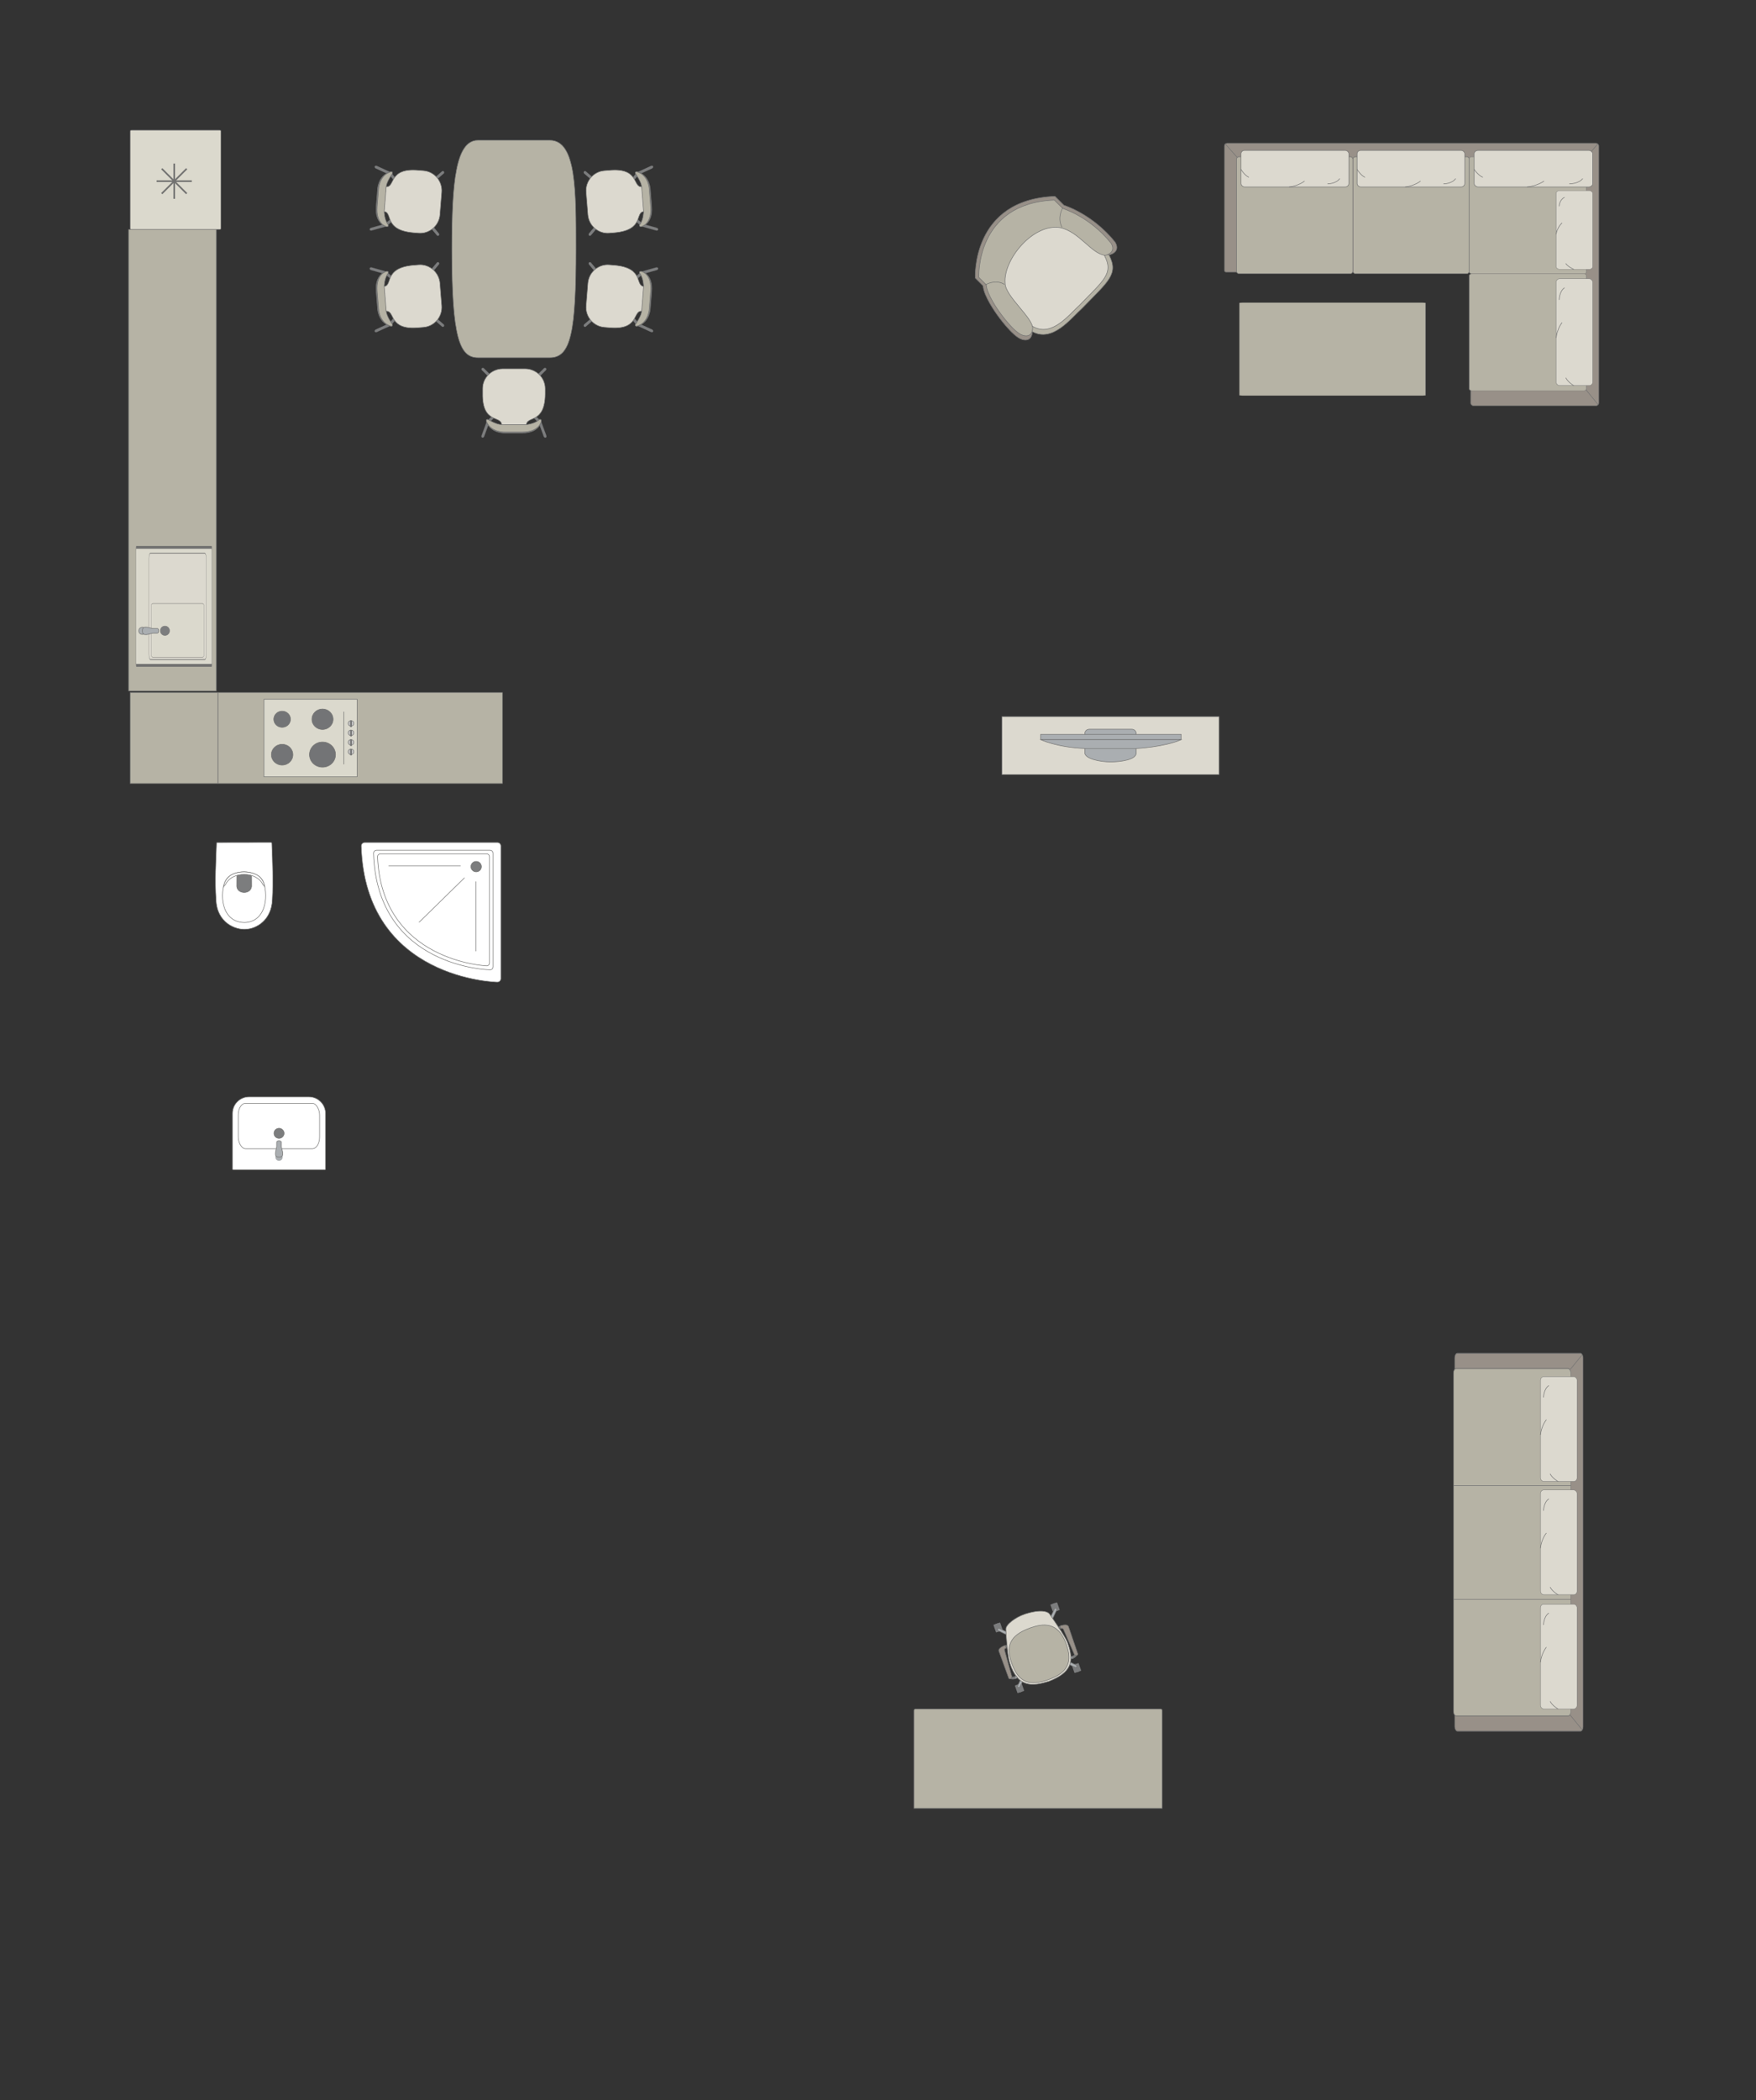 <?xml version="1.0" encoding="UTF-8"?>
<!DOCTYPE svg PUBLIC "-//W3C//DTD SVG 1.1//EN" "http://www.w3.org/Graphics/SVG/1.1/DTD/svg11.dtd">
<!-- Creator: CorelDRAW -->
<svg xmlns="http://www.w3.org/2000/svg" xml:space="preserve" width="113.136mm" height="135.286mm" version="1.1" style="shape-rendering:geometricPrecision; text-rendering:geometricPrecision; image-rendering:optimizeQuality; fill-rule:evenodd; clip-rule:evenodd"
viewBox="0 0 12785.98 15289.21"
 xmlns:xlink="http://www.w3.org/1999/xlink"
 xmlns:xodm="http://www.corel.com/coreldraw/odm/2003">
 <rect x="0" y="0" width="12785.98" height="15289.21" fill="#333333" stroke="none"/>
 <defs>
  <style type="text/css">
   <![CDATA[
    .str4 {stroke:#727271;stroke-width:11.96;stroke-miterlimit:22.926}
    .str2 {stroke:#727271;stroke-width:3.98;stroke-miterlimit:22.926}
    .str0 {stroke:#727271;stroke-width:3.98;stroke-linejoin:round;stroke-miterlimit:22.926}
    .str3 {stroke:#727271;stroke-width:3.98;stroke-linecap:round;stroke-miterlimit:22.926}
    .str1 {stroke:#727271;stroke-width:3.98;stroke-linecap:round;stroke-linejoin:round;stroke-miterlimit:22.926}
    .fil4 {fill:none}
    .fil2 {fill:#DCD9CF}
    .fil8 {fill:#C8C8C8}
    .fil0 {fill:#B6B3A5}
    .fil5 {fill:#AAAEB1}
    .fil3 {fill:#989088}
    .fil1 {fill:#7C7D7E}
    .fil7 {fill:#737476}
    .fil6 {fill:#DBD9CD}
    .fil9 {fill:white}
   ]]>
  </style>
 </defs>
 <g id="мебель">
  <g id="_2145443885024">
   <path class="fil0 str0" d="M3289.95 1814.86l0 0c0,-490.63 28.12,-793.58 189.79,-793.58l524.55 0c194.28,0 189.77,376.39 189.77,790.26l0 0c0,604.66 -36.84,791.94 -189.77,791.94l-524.55 0c-133.03,0 -189.79,-142.87 -189.79,-788.63z"/>
   <g>
    <g>
     <rect class="fil1 str1" transform="matrix(-0.091 0.109 0.107 0.093 3159.94 2300.22)" width="139.54" height="732.59" rx="69.78" ry="69.78"/>
     <rect class="fil1 str1" transform="matrix(-0.107 -0.093 0.091 -0.109 3135.79 1996.91)" width="139.54" height="732.59" rx="69.78" ry="69.78"/>
     <rect class="fil1 str1" transform="matrix(-0.091 0.109 0.107 0.093 2810.82 1975.08)" width="139.54" height="732.59" rx="69.78" ry="69.78"/>
     <rect class="fil1 str1" transform="matrix(-0.107 -0.093 0.091 -0.109 2842.56 2373.76)" width="139.54" height="732.59" rx="69.78" ry="69.78"/>
     <rect class="fil1 str1" transform="matrix(-0.037 0.138 0.171 0.048 2694.53 1943.55)" width="139.54" height="732.59" rx="69.78" ry="69.78"/>
     <rect class="fil1 str1" transform="matrix(-0.059 -0.13 0.161 -0.074 2732.64 2422.23)" width="139.54" height="732.59" rx="69.78" ry="69.78"/>
     <path class="fil2 str1" d="M2809.38 2265.49l-14.59 -180.71c67.9,-3.13 -5.03,-134.78 214.07,-153.85l39.25 -3.13c79.05,-6.29 148.95,54.08 155.33,134.15l13 163.31c6.39,80.07 -53.08,150.73 -132.14,157.02l-35.78 2.85c-224.02,21.08 -168.5,-127.15 -239.14,-119.64z"/>
     <path class="fil1 str1" d="M2855.49 2359.42c0,0 -43.49,-56.6 -46.51,-93.9 -3.02,-37.31 -14.61,-180.72 -14.61,-180.72 0,0 1.74,-60.56 31.09,-95.2 6.52,-11.23 -4.79,-17 -15.18,-13.11 0,0 -81.33,18.91 -71.32,144.61 10.01,125.71 9.69,121.68 9.69,121.68 0,0 1.32,99.9 88.5,129.19 28.69,8.97 18.34,-12.54 18.34,-12.54z"/>
     <path class="fil0 str1" d="M2855.63 2359.41c0,0 -40.57,-56.82 -43.58,-94.13 -3.02,-37.32 -14.6,-180.72 -14.6,-180.72 0,0 1.25,-60.53 28.2,-94.98 5.97,-11.2 -4.53,-17.02 -14.13,-13.2 0,0 -75.12,18.42 -65.12,144.13 10.01,125.71 9.69,121.67 9.69,121.67 0,0 1.82,99.87 82.66,129.65 26.59,9.14 16.88,-12.42 16.88,-12.42z"/>
    </g>
    <g>
     <rect class="fil1 str1" transform="matrix(-0.091 -0.109 0.107 -0.093 3159.94 1324.56)" width="139.54" height="732.59" rx="69.78" ry="69.78"/>
     <rect class="fil1 str1" transform="matrix(-0.107 0.093 0.091 0.109 3135.79 1627.87)" width="139.54" height="732.59" rx="69.78" ry="69.78"/>
     <rect class="fil1 str1" transform="matrix(-0.091 -0.109 0.107 -0.093 2810.82 1649.7)" width="139.54" height="732.59" rx="69.78" ry="69.78"/>
     <rect class="fil1 str1" transform="matrix(-0.107 0.093 0.091 0.109 2842.56 1251.02)" width="139.54" height="732.59" rx="69.78" ry="69.78"/>
     <rect class="fil1 str1" transform="matrix(-0.037 -0.138 0.171 -0.048 2694.53 1681.23)" width="139.54" height="732.59" rx="69.78" ry="69.78"/>
     <rect class="fil1 str1" transform="matrix(-0.059 0.13 0.161 0.074 2732.64 1202.55)" width="139.54" height="732.59" rx="69.78" ry="69.78"/>
     <path class="fil2 str1" d="M2809.38 1359.29l-14.59 180.71c67.9,3.13 -5.03,134.78 214.07,153.85l39.25 3.13c79.05,6.29 148.95,-54.08 155.33,-134.15l13 -163.31c6.39,-80.07 -53.08,-150.73 -132.14,-157.02l-35.78 -2.85c-224.02,-21.08 -168.5,127.15 -239.14,119.64z"/>
     <path class="fil1 str1" d="M2855.49 1265.35c0,0 -43.49,56.6 -46.51,93.9 -3.02,37.31 -14.61,180.72 -14.61,180.72 0,0 1.74,60.56 31.09,95.2 6.52,11.23 -4.79,17 -15.18,13.11 0,0 -81.33,-18.91 -71.32,-144.61 10.01,-125.71 9.69,-121.68 9.69,-121.68 0,0 1.32,-99.9 88.5,-129.19 28.69,-8.97 18.34,12.54 18.34,12.54z"/>
     <path class="fil0 str1" d="M2855.63 1265.37c0,0 -40.57,56.82 -43.58,94.13 -3.02,37.32 -14.6,180.72 -14.6,180.72 0,0 1.25,60.53 28.2,94.98 5.97,11.2 -4.53,17.02 -14.13,13.2 0,0 -75.12,-18.42 -65.12,-144.13 10.01,-125.71 9.69,-121.67 9.69,-121.67 0,0 1.82,-99.87 82.66,-129.65 26.59,-9.14 16.88,12.42 16.88,12.42z"/>
    </g>
   </g>
   <g>
    <g>
     <rect class="fil1 str1" transform="matrix(0.091 0.109 -0.107 0.093 4324.08 2300.22)" width="139.54" height="732.59" rx="69.78" ry="69.78"/>
     <rect class="fil1 str1" transform="matrix(0.107 -0.093 -0.091 -0.109 4348.23 1996.91)" width="139.54" height="732.59" rx="69.78" ry="69.78"/>
     <rect class="fil1 str1" transform="matrix(0.091 0.109 -0.107 0.093 4673.2 1975.08)" width="139.54" height="732.59" rx="69.78" ry="69.78"/>
     <rect class="fil1 str1" transform="matrix(0.107 -0.093 -0.091 -0.109 4641.46 2373.76)" width="139.54" height="732.59" rx="69.78" ry="69.78"/>
     <rect class="fil1 str1" transform="matrix(0.037 0.138 -0.171 0.048 4789.49 1943.55)" width="139.54" height="732.59" rx="69.78" ry="69.78"/>
     <rect class="fil1 str1" transform="matrix(0.059 -0.13 -0.161 -0.074 4751.38 2422.23)" width="139.54" height="732.59" rx="69.78" ry="69.78"/>
     <path class="fil2 str1" d="M4674.64 2265.49l14.59 -180.71c-67.9,-3.13 5.03,-134.78 -214.07,-153.85l-39.25 -3.13c-79.05,-6.29 -148.95,54.08 -155.33,134.15l-13 163.31c-6.39,80.07 53.08,150.73 132.14,157.02l35.78 2.85c224.02,21.08 168.5,-127.15 239.14,-119.64z"/>
     <path class="fil1 str1" d="M4628.53 2359.42c0,0 43.49,-56.6 46.51,-93.9 3.02,-37.31 14.61,-180.72 14.61,-180.72 0,0 -1.74,-60.56 -31.09,-95.2 -6.52,-11.23 4.79,-17 15.18,-13.11 0,0 81.33,18.91 71.32,144.61 -10.01,125.71 -9.69,121.68 -9.69,121.68 0,0 -1.32,99.9 -88.5,129.19 -28.69,8.97 -18.34,-12.54 -18.34,-12.54z"/>
     <path class="fil0 str1" d="M4628.39 2359.41c0,0 40.57,-56.82 43.58,-94.13 3.02,-37.32 14.6,-180.72 14.6,-180.72 0,0 -1.25,-60.53 -28.2,-94.98 -5.97,-11.2 4.53,-17.02 14.13,-13.2 0,0 75.12,18.42 65.12,144.13 -10.01,125.71 -9.69,121.67 -9.69,121.67 0,0 -1.82,99.87 -82.66,129.65 -26.59,9.14 -16.88,-12.42 -16.88,-12.42z"/>
    </g>
    <g>
     <rect class="fil1 str1" transform="matrix(0.091 -0.109 -0.107 -0.093 4324.08 1324.56)" width="139.54" height="732.59" rx="69.78" ry="69.78"/>
     <rect class="fil1 str1" transform="matrix(0.107 0.093 -0.091 0.109 4348.23 1627.87)" width="139.54" height="732.59" rx="69.78" ry="69.78"/>
     <rect class="fil1 str1" transform="matrix(0.091 -0.109 -0.107 -0.093 4673.2 1649.7)" width="139.54" height="732.59" rx="69.78" ry="69.78"/>
     <rect class="fil1 str1" transform="matrix(0.107 0.093 -0.091 0.109 4641.46 1251.02)" width="139.54" height="732.59" rx="69.78" ry="69.78"/>
     <rect class="fil1 str1" transform="matrix(0.037 -0.138 -0.171 -0.048 4789.49 1681.23)" width="139.54" height="732.59" rx="69.78" ry="69.78"/>
     <rect class="fil1 str1" transform="matrix(0.059 0.13 -0.161 0.074 4751.38 1202.55)" width="139.54" height="732.59" rx="69.78" ry="69.78"/>
     <path class="fil2 str1" d="M4674.64 1359.29l14.59 180.71c-67.9,3.13 5.03,134.78 -214.07,153.85l-39.25 3.13c-79.05,6.29 -148.95,-54.08 -155.33,-134.15l-13 -163.31c-6.39,-80.07 53.08,-150.73 132.14,-157.02l35.78 -2.85c224.02,-21.08 168.5,127.15 239.14,119.64z"/>
     <path class="fil1 str1" d="M4628.53 1265.35c0,0 43.49,56.6 46.51,93.9 3.02,37.31 14.61,180.72 14.61,180.72 0,0 -1.74,60.56 -31.09,95.2 -6.52,11.23 4.79,17 15.18,13.11 0,0 81.33,-18.91 71.32,-144.61 -10.01,-125.71 -9.69,-121.68 -9.69,-121.68 0,0 -1.32,-99.9 -88.5,-129.19 -28.69,-8.97 -18.34,12.54 -18.34,12.54z"/>
     <path class="fil0 str1" d="M4628.39 1265.37c0,0 40.57,56.82 43.58,94.13 3.02,37.32 14.6,180.72 14.6,180.72 0,0 -1.25,60.53 -28.2,94.98 -5.97,11.2 4.53,17.02 14.13,13.2 0,0 75.12,-18.42 65.12,-144.13 -10.01,-125.71 -9.69,-121.67 -9.69,-121.67 0,0 -1.82,-99.87 -82.66,-129.65 -26.59,-9.14 -16.88,12.42 -16.88,12.42z"/>
    </g>
   </g>
  </g>
  <g id="_2145443858000">
   <rect class="fil1 str1" transform="matrix(-0.101 0.1 -0.101 -0.1 3589.85 2746.97)" width="139.54" height="732.59" rx="69.78" ry="69.78"/>
   <rect class="fil1 str1" transform="matrix(0.101 0.1 0.101 -0.1 3894.12 2746.97)" width="139.54" height="732.59" rx="69.78" ry="69.78"/>
   <rect class="fil1 str1" transform="matrix(-0.101 0.1 -0.101 -0.1 3941.67 3069.18)" width="139.54" height="732.59" rx="69.78" ry="69.78"/>
   <rect class="fil1 str1" transform="matrix(0.101 0.1 0.101 -0.1 3541.72 3069.18)" width="139.54" height="732.59" rx="69.78" ry="69.78"/>
   <rect class="fil1 str1" transform="matrix(-0.134 0.048 -0.061 -0.166 3982.33 3182.6)" width="139.54" height="732.59" rx="69.78" ry="69.78"/>
   <rect class="fil1 str1" transform="matrix(0.134 0.048 0.061 -0.166 3502.14 3182.6)" width="139.54" height="732.59" rx="69.78" ry="69.78"/>
   <path class="fil2 str1" d="M3652.29 3093.67l181.31 0.19c-2.28,-67.93 134.75,-5.67 136.36,-225.6l0 -39.37c0,-79.31 -65.72,-144.2 -146.04,-144.2l-163.83 0c-80.33,0 -146.05,64.88 -146.05,144.2l0 35.88c-3.23,224.99 140.14,157.89 138.24,228.9z"/>
   <path class="fil1 str1" d="M3554.99 3055.15c0,0 59.86,38.85 97.29,38.91 37.43,0.05 181.31,0.21 181.31,0.21 0,0 60.24,-6.54 92.43,-38.55 10.69,-7.38 17.34,3.44 14.29,14.1 0,0 -12.4,82.57 -138.5,82.57 -126.11,0 -122.07,0 -122.07,0 0,0 -99.7,6.61 -135.81,-77.97 -11.22,-27.89 11.05,-19.28 11.05,-19.28z"/>
   <path class="fil0 str1" d="M3554.99 3055.02c0,0 59.86,35.93 97.29,35.97 37.43,0.05 181.31,0.2 181.31,0.2 0,0 60.24,-6.05 92.43,-35.64 10.69,-6.83 17.34,3.18 14.29,13.04 0,0 -12.4,76.35 -138.5,76.35 -126.11,0 -122.07,0 -122.07,0 0,0 -99.7,6.11 -135.81,-72.1 -11.22,-25.79 11.05,-17.82 11.05,-17.82z"/>
  </g>
  <g id="_2145443876048">
   <path class="fil0 str2" d="M8075.49 1856.25c72.6,141.01 -6.62,191.89 -196.28,388.34 -83.11,74.39 -214.12,250.53 -362.93,169.76 -148.82,-80.77 -282.68,-382.92 -282.68,-382.92l164.15 -311.41 185.29 -157.52 241.4 39.83 246.85 157.52 4.22 96.4z"/>
   <path class="fil2 str2" d="M8042.45 1861.16c67.67,131.09 -5.83,178.2 -181.66,360.36 -77.05,68.95 -198.45,232.34 -336.81,157.07 -138.34,-75.27 -263.18,-356.12 -263.18,-356.12l151.95 -288.96 171.83 -145.99 224.28 37.4 229.52 146.7 4.07 89.54z"/>
   <path class="fil3 str2" d="M7681.7 1428.92l65.1 65.1c0,0 206.77,61.5 373.31,269.08 43.99,75.19 -44.62,93.16 -44.62,93.16 -107.87,-10.95 -200.14,-183.31 -349.1,-214.84 -209.96,-34.19 -438.47,247.38 -422.98,425.84 -2.88,100.42 222.21,273.21 212.58,353.81 0,0 -0.75,70.76 -73,50.64 -72.24,-20.11 -187.57,-187.37 -187.57,-187.37 0,0 -93.81,-129.54 -97.54,-203.27l-57.14 -57.14c0,0 -30.15,-572.63 580.96,-595.01z"/>
   <path class="fil0 str2" d="M7677.22 1456.48l61.3 61.3c0,0 195.06,57.6 351.8,253.17 41.36,70.88 -42.32,88.04 -42.32,88.04 -101.8,-10.08 -188.52,-172.6 -329.08,-202.01 -198.14,-31.8 -414.49,234.52 -400.26,402.95 -2.94,94.81 209.16,257.41 199.89,333.53 0,0 -0.86,66.79 -69.02,47.97 -68.16,-18.83 -176.65,-176.46 -176.65,-176.46 0,0 -88.28,-122.08 -91.63,-191.67l-53.81 -53.82c0,0 -27.18,-540.5 549.78,-563z"/>
   <path class="fil4 str2" d="M7173.15 2073.85c87.01,-45.57 139.73,-3.57 139.73,-3.57"/>
   <path class="fil4 str2" d="M7739.36 1509.62c-45.58,87.01 -6.09,144.5 -6.09,144.5"/>
  </g>
  <g id="_2145444227376">
   <path class="fil3 str2" d="M11640.88 2933.45l0 -1870.81c0,-10.79 -8.93,-19.61 -19.61,-19.61l-2686.3 0c-11.82,0 -19.61,7.74 -19.61,19.61l0 907.16c0.34,6.84 6.75,10.42 12.22,10.49l1783.62 -0.15 -2.26 953.31c-0.01,10.71 8.82,19.61 19.61,19.61l892.72 0c10.79,0 19.61,-8.82 19.61,-19.61z"/>
   <rect class="fil0 str2" transform="matrix(-1.32535E-14 -0.5 -0.818 2.16598E-14 11552.1 2844.08)" width="1701.57" height="1043.88" rx="23.45" ry="23.45"/>
   <line class="fil4 str2" x1="11636.38" y1="2945.65" x2="11547.23" y2= "2836.14" />
   <line class="fil4 str2" x1="11633.95" y1="1047.75" x2="11547.19" y2= "1148.97" />
   <g>
    <rect class="fil2 str3" transform="matrix(-1.82507E-14 -0.689 -0.63 1.66741E-14 11597.1 2806.75)" width="1128.66" height="423.1" rx="39.1" ry="39.1"/>
    <path class="fil4 str3" d="M11373.01 2349.33c0,0 -33.46,40.3 -42.31,109.52"/>
    <path class="fil4 str3" d="M11458.7 2806.75c0,0 -41.42,-24 -56.91,-55.64"/>
    <path class="fil4 str3" d="M11353.29 2181.47c0,0 0.67,-60.3 37.37,-86.03"/>
   </g>
   <path class="fil0 str2" d="M10698.34 1973.47l0 -813.22c0,-10.48 -8.56,-19.03 -19.03,-19.03l-809.53 0c-10.48,0 -19.03,8.56 -19.03,19.03l0 813.44c0,10.48 8.56,19.03 19.03,19.03l809.31 0c10.6,0 19.26,-8.66 19.26,-19.26z"/>
   <line class="fil4 str2" x1="9008.74" y1="1145.79" x2="8921.35" y2= "1047.78" />
   <path class="fil0 str2" d="M9850.74 1973.71l0 -813.46c0,-10.48 -8.56,-19.03 -19.03,-19.03l-809.53 0c-10.48,0 -19.03,8.56 -19.03,19.03l0 813.44c0,10.48 8.56,19.03 19.03,19.03l809.54 0c10.47,0 19.02,-8.56 19.02,-19.02z"/>
   <g>
    <rect class="fil2 str3" x="9036.01" y="1094.69" width="785.28" height="266.38" rx="27.21" ry="24.62"/>
    <path class="fil4 str3" d="M9497.85 1318.75c0,0 -40.7,33.46 -110.58,42.31"/>
    <path class="fil4 str3" d="M9036.01 1233.07c0,0 24.24,41.42 56.17,56.91"/>
    <path class="fil4 str3" d="M9667.32 1338.48c0,0 60.88,-0.67 86.85,-37.37"/>
   </g>
   <rect class="fil0 str2" transform="matrix(-1.32535E-14 -0.5 -0.818 2.16598E-14 11552.1 1992.58)" width="1701.57" height="1043.88" rx="23.45" ry="23.45"/>
   <g>
    <rect class="fil2 str3" x="9881.62" y="1094.69" width="783.57" height="266.38" rx="27.15" ry="24.62"/>
    <path class="fil4 str3" d="M10342.45 1318.75c0,0 -40.61,33.46 -110.34,42.31"/>
    <path class="fil4 str3" d="M9881.62 1233.07c0,0 24.19,41.42 56.04,56.91"/>
    <path class="fil4 str3" d="M10511.56 1338.48c0,0 60.75,-0.67 86.66,-37.37"/>
   </g>
   <g>
    <rect class="fil2 str3" x="10733.98" y="1094.69" width="863.09" height="266.38" rx="29.9" ry="24.62"/>
    <path class="fil4 str3" d="M11241.58 1318.75c0,0 -44.72,33.46 -121.54,42.31"/>
    <path class="fil4 str3" d="M10733.99 1233.07c0,0 26.65,41.42 61.74,56.91"/>
    <path class="fil4 str3" d="M11427.86 1338.48c0,0 66.9,-0.67 95.45,-37.37"/>
   </g>
   <g>
    <rect class="fil2 str3" transform="matrix(-1.34293E-14 -0.507 -0.63 1.66741E-14 11597.1 1960.18)" width="1128.66" height="423.1" rx="39.1" ry="39.1"/>
    <path class="fil4 str3" d="M11373.01 1623.6c0,0 -33.46,29.65 -42.31,80.59"/>
    <path class="fil4 str3" d="M11458.7 1960.18c0,0 -41.42,-17.66 -56.91,-40.93"/>
    <path class="fil4 str3" d="M11353.29 1500.09c0,0 0.67,-44.37 37.37,-63.3"/>
   </g>
  </g>
  <rect class="fil0 str0" transform="matrix(1.72365E-15 -0.101 -0.81 -3.33663E-14 10380.6 2879.75)" width="6697.98" height="1674.5" rx="28.41" ry="28.41"/>
  <g id="_2145444221040">
   <rect class="fil2 str2" x="7294.91" y="5216.61" width="1582.2" height="421.54"/>
   <g>
    <path class="fil5 str2" d="M8085.48 5546.34l0 0c76.45,0 187.84,-16.33 187.84,-65.02l0 -140.92c0,-17.59 -14.4,-31.98 -31.98,-31.98l-310.67 0c-17.59,0 -31.98,14.39 -31.98,31.98l0 139.17c0,44.25 111.97,66.77 186.79,66.77z"/>
    <rect class="fil5 str2" x="7577.66" y="5345.67" width="1022.66" height="38.65"/>
    <path class="fil5 str2" d="M7901.15 5448.64l373.22 0c0,0 204.17,-10.21 325.94,-64.32l-1022.66 0c0,0 117.91,56.59 323.49,64.32z"/>
   </g>
  </g>
  <polygon class="fil0 str0" points="3658.55,5041.6 1586.6,5041.6 1586.6,5703.18 3658.55,5703.18 "/>
  <polygon class="fil0 str0" points="1586.6,5041.6 947.45,5041.6 947.45,5703.18 1586.6,5703.18 "/>
  <polygon class="fil0 str0" points="1575.22,1670.83 936.06,1670.83 936.06,5030.2 1575.22,5030.2 "/>
  <g id="_2145444224832">
   <rect class="fil6 str0" x="1922.22" y="5089.86" width="678.09" height="565.07"/>
   <ellipse class="fil7 str0" cx="2054.3" cy="5493.76" rx="78.44" ry="75.83"/>
   <ellipse class="fil7 str0" cx="2054.3" cy="5235.66" rx="60.92" ry="58.89"/>
   <ellipse class="fil7 str0" cx="2348.26" cy="5235.66" rx="77.1" ry="74.53"/>
   <ellipse class="fil7 str0" cx="2348.26" cy="5493.11" rx="94.89" ry="91.72"/>
   <ellipse class="fil8 str0" cx="2555.69" cy="5265.76" rx="20.49" ry="19.8"/>
   <path class="fil7 str2" d="M2552.01 5290.17l7.37 0c0.1,0 0.18,-0.08 0.18,-0.18l0 -40.56c0,-1.91 -1.56,-3.47 -3.47,-3.47l-0.92 0c-1.84,0 -3.35,1.5 -3.35,3.35l0 40.69c0,0.1 0.08,0.18 0.18,0.18z"/>
   <ellipse class="fil8 str0" cx="2555.69" cy="5334.46" rx="20.49" ry="19.8"/>
   <path class="fil7 str2" d="M2552.01 5358.87l7.37 0c0.1,0 0.18,-0.08 0.18,-0.18l0 -40.56c0,-1.91 -1.56,-3.47 -3.47,-3.47l-0.92 0c-1.84,0 -3.35,1.5 -3.35,3.35l0 40.69c0,0.1 0.08,0.18 0.18,0.18z"/>
   <ellipse class="fil8 str0" cx="2555.69" cy="5403.73" rx="20.49" ry="19.8"/>
   <path class="fil7 str2" d="M2552.01 5428.15l7.37 0c0.1,0 0.18,-0.08 0.18,-0.18l0 -40.56c0,-1.91 -1.56,-3.47 -3.47,-3.47l-0.92 0c-1.84,0 -3.35,1.5 -3.35,3.35l0 40.69c0,0.1 0.08,0.18 0.18,0.18z"/>
   <ellipse class="fil8 str0" cx="2555.69" cy="5472.53" rx="20.49" ry="19.8"/>
   <path class="fil7 str2" d="M2552.01 5496.94l7.37 0c0.1,0 0.18,-0.08 0.18,-0.18l0 -40.56c0,-1.91 -1.56,-3.47 -3.47,-3.47l-0.92 0c-1.84,0 -3.35,1.5 -3.35,3.35l0 40.69c0,0.1 0.08,0.18 0.18,0.18z"/>
   <line class="fil4 str1" x1="2503.56" y1="5562.55" x2="2503.56" y2= "5182.23" />
  </g>
  <g id="_2145441611712">
   <rect class="fil6 str0" transform="matrix(1.38319E-13 5.223 0.404 -1.07127E-14 990.137 3984.5)" width="164.46" height="1369.07" rx="6.15" ry="6.15"/>
   <rect class="fil2 str0" transform="matrix(3.59384E-14 1.357 0.404 -1.07127E-14 1083.91 4027.15)" width="570.63" height="1035.3" rx="28.13" ry="28.13"/>
   <rect class="fil6 str0" transform="matrix(1.8116E-14 0.684 0.372 -9.84075E-15 1100.94 4393.34)" width="570.63" height="1035.3" rx="28.13" ry="28.13"/>
   <circle class="fil1 str2" transform="matrix(9.38224E-15 0.354 0.349 -9.24696E-15 1036.63 4592.17)" r="52.95"/>
   <circle class="fil1 str2" transform="matrix(1.72011E-14 0.649 0.64 -1.69531E-14 1201.02 4591.52)" r="52.95"/>
   <g>
    <ellipse class="fil5 str2" cx="1036.63" cy="4592.17" rx="26.14" ry="26.09"/>
    <path class="fil5 str2" d="M1115.45 4575.12l29.2 0c5.85,0 10.63,6.28 10.63,13.97l0 6.06c0,7.68 -4.78,13.97 -10.63,13.97l-29.33 0c-18.78,0 -78.51,31.58 -78.51,-13.97l0 -6.06c0,-43.02 59.73,-13.97 78.64,-13.97z"/>
   </g>
  </g>
  <g id="_2145441619776">
   <rect class="fil6 str2" transform="matrix(2.56249E-14 -0.968 1 2.64845E-14 947.445 1670.82)" width="747.56" height="661.59" rx="9.36" ry="9.36"/>
   <line class="fil4 str4" x1="1140.19" y1="1318.9" x2="1396.86" y2= "1318.9" />
   <line class="fil4 str4" x1="1268.53" y1="1190.56" x2="1268.53" y2= "1447.23" />
   <line class="fil4 str4" x1="1177.77" y1="1409.65" x2="1359.26" y2= "1228.16" />
   <line class="fil4 str4" x1="1177.77" y1="1228.15" x2="1359.26" y2= "1409.64" />
  </g>
  <g id="_2145441624048">
   <path class="fil9 str3" d="M3621.31 6132.43l-965.27 0c-14.27,0 -25.93,11.66 -25.93,25.94 0,0 0,0 0,0 29.91,975.25 991.19,991.19 991.19,991.19l0 0c14.27,0 25.94,-11.67 25.94,-25.93l0 -965.27c0,-14.27 -11.66,-25.94 -25.94,-25.94z"/>
   <path class="fil9 str2" d="M3568.27 6189.2l-826.28 0c-12.22,0 -22.2,9.99 -22.2,22.2 0,0 0,0 0,0 25.61,834.84 848.48,848.49 848.48,848.49l0 0c12.22,0 22.2,-9.99 22.2,-22.2l0 -826.29c0,-12.21 -9.98,-22.2 -22.2,-22.2z"/>
   <path class="fil9 str2" d="M3543.34 6215.73l-773.72 0c-11.34,0 -20.59,9.27 -20.59,20.6 0,0 0,0 0,0 29.75,764.37 794.31,794.55 794.31,794.55l0 0c11.36,0 20.61,-9.3 20.61,-20.63l0 -773.92c0,-11.3 -9.26,-20.6 -20.61,-20.6z"/>
   <circle class="fil1 str2" cx="3467.17" cy="6308.6" r="38.07"/>
   <line class="fil4 str3" x1="3381.34" y1="6390.83" x2="3052.26" y2= "6712.92" />
   <line class="fil4 str3" x1="3352.41" y1="6303.09" x2="2830.88" y2= "6303.09" />
   <line class="fil4 str3" x1="3466.1" y1="6417.76" x2="3466.1" y2= "6923.34" />
  </g>
  <g id="_2145441637200">
   <path class="fil9 str2" d="M1579.5 6132.78l394.25 -0.69c3.4,0 5.44,2.46 5.55,5.4 5.14,142.31 11.66,280.68 3.68,410.55 -5.4,151.39 -116.26,212.67 -191.04,216.34 -75.83,6.96 -213.9,-46.11 -219.02,-216.34 -9.44,-135.61 -1.3,-273.7 3.67,-410.55 0.17,-1.83 0.28,-4.68 2.9,-4.71z"/>
   <path class="fil9 str2" d="M1643.91 6409.31c45.19,-83.65 219.91,-83.65 268.08,0 42.5,83.94 37.91,297.63 -128.68,306.26 -179.73,0 -184.69,-224.23 -139.4,-306.26z"/>
   <path class="fil1 str2" d="M1777.94 6365.57l43.97 0c6.17,0.02 9.65,5.1 9.67,9.95 0.14,25.96 0.27,51.92 0.41,77.88 -8.43,59.55 -102.7,56.18 -108.15,-0.49 0.15,-25.79 0.31,-51.59 0.45,-77.38 -0.17,-4.7 2.31,-9.8 6.68,-9.93l46.97 -0.02z"/>
   <path class="fil9 str2" d="M1641.13 6440.09l-13.84 14.71c11.67,-57.89 47.96,-105.32 150.42,-108.23 93.76,5.19 136.05,39.51 149.57,106.93l-13.75 -15.25c-22.72,-48.27 -79.92,-73.55 -135.57,-72.69 -52.64,-0.94 -112.33,21.98 -136.83,74.52z"/>
  </g>
  <g id="_2145441644256">
   <path class="fil9 str2" d="M2249.5 7984.27l-436.41 0c-66.28,0 -120.5,54.21 -120.5,120.5l0 406.81c0,2.14 1.73,3.87 3.87,3.87l670.36 0c2.14,0 3.87,-1.73 3.87,-3.87l0 -406.12c0,-66.66 -54.53,-121.19 -121.19,-121.19z"/>
   <rect class="fil9 str2" x="1734.69" y="8031.54" width="592.45" height="330.75" rx="52.82" ry="84.73"/>
   <ellipse class="fil1 str2" cx="2031.64" cy="8249.85" rx="36.82" ry="36.64"/>
   <g>
    <circle class="fil5 str2" transform="matrix(1.80599E-15 -0.08 0.08 2.48551E-15 2031.69 8423.19)" r="326.43"/>
    <path class="fil5 str2" d="M2014.64 8344.37l0 -29.2c0,-5.85 6.28,-10.63 13.97,-10.63l6.06 0c7.68,0 13.97,4.78 13.97,10.63l0 29.33c0,18.78 31.58,78.51 -13.97,78.51l-6.06 0c-43.02,0 -13.97,-59.73 -13.97,-78.64z"/>
   </g>
  </g>
  <g id="_2145689273776">
   <rect class="fil3 str2" transform="matrix(-3.78393E-14 -1.429 -0.816 2.16047E-14 11527 12602)" width="1924.84" height="1145.45" rx="24.07" ry="24.07"/>
   <rect class="fil0 str2" transform="matrix(-3.93567E-14 -1.486 -0.819 2.16805E-14 11438.1 12491.3)" width="1701.57" height="1043.88" rx="23.45" ry="23.45"/>
   <line class="fil4 str2" x1="11438.05" y1="11643.1" x2="10583.52" y2= "11643.1" />
   <line class="fil4 str2" x1="11522.45" y1="12594.55" x2="11433.23" y2= "12485.04" />
   <line class="fil4 str2" x1="11522.44" y1="9859.62" x2="11433.18" y2= "9968.95" />
   <g>
    <rect class="fil2 str3" transform="matrix(-1.78927E-14 -0.676 -0.63 1.66901E-14 11483.1 12440.4)" width="1128.66" height="423.1" rx="39.1" ry="39.1"/>
    <path class="fil4 str3" d="M11258.85 11991.95c0,0 -33.5,39.51 -42.36,107.38"/>
    <path class="fil4 str3" d="M11344.61 12440.39c0,0 -41.46,-23.54 -56.97,-54.54"/>
    <path class="fil4 str3" d="M11239.1 11827.38c0,0 0.66,-59.12 37.41,-84.33"/>
   </g>
   <g>
    <rect class="fil2 str3" transform="matrix(-1.78927E-14 -0.676 -0.63 1.66901E-14 11483.1 11609.1)" width="1128.66" height="423.1" rx="39.1" ry="39.1"/>
    <path class="fil4 str3" d="M11258.85 11160.63c0,0 -33.5,39.52 -42.36,107.39"/>
    <path class="fil4 str3" d="M11344.61 11609.08c0,0 -41.46,-23.54 -56.97,-54.54"/>
    <path class="fil4 str3" d="M11239.1 10996.07c0,0 0.66,-59.12 37.41,-84.33"/>
   </g>
   <g>
    <rect class="fil2 str3" transform="matrix(-1.78927E-14 -0.676 -0.63 1.66901E-14 11483.1 10784.3)" width="1128.66" height="423.1" rx="39.1" ry="39.1"/>
    <path class="fil4 str3" d="M11258.85 10335.85c0,0 -33.5,39.52 -42.36,107.39"/>
    <path class="fil4 str3" d="M11344.61 10784.3c0,0 -41.46,-23.54 -56.97,-54.54"/>
    <path class="fil4 str3" d="M11239.1 10171.29c0,0 0.66,-59.12 37.41,-84.33"/>
   </g>
   <line class="fil4 str2" x1="11438.05" y1="10814.7" x2="10583.52" y2= "10814.7" />
  </g>
  <path class="fil0 str2" d="M8462.63 12452.28l0 711.92 -1808.23 0 0 -711.92c0,-6.25 5.1,-11.35 11.35,-11.35l1785.54 0c6.25,0 11.35,5.1 11.35,11.35z"/>
  <g id="_2145689281744">
   <rect class="fil1 str0" transform="matrix(0.057 -0.02 0.02 0.057 7389.35 12269.8)" width="857.18" height="981.78" rx="42.4" ry="42.4"/>
   <rect class="fil1 str0" transform="matrix(0.057 -0.02 0.02 0.057 7804.26 12123.1)" width="857.18" height="981.78" rx="42.4" ry="42.4"/>
   <rect class="fil1 str0" transform="matrix(0.057 -0.02 0.02 0.057 7233.06 11827.7)" width="857.18" height="981.78" rx="42.4" ry="42.4"/>
   <rect class="fil1 str0" transform="matrix(0.057 -0.02 0.02 0.057 7647.97 11681)" width="857.18" height="981.78" rx="42.4" ry="42.4"/>
   <rect class="fil1 str0" transform="matrix(0.048 -0.017 0.017 0.049 7404.66 12264.4)" width="383.74" height="1146.24"/>
   <rect class="fil1 str0" transform="matrix(0.048 -0.017 0.017 0.049 7819.57 12117.7)" width="383.74" height="1146.24"/>
   <rect class="fil1 str0" transform="matrix(0.048 -0.017 0.017 0.049 7663.28 11675.6)" width="383.74" height="1146.24"/>
   <rect class="fil1 str0" transform="matrix(0.048 -0.017 0.017 0.049 7248.37 11822.2)" width="383.74" height="1146.24"/>
   <path class="fil5 str2" d="M7264.06 11858.31l0 0c2.16,-4.54 8.34,-6.1 13.75,-3.57l67.84 31.81c5.42,2.54 7.81,8.89 5.64,13.44l0 0c-2.17,4.53 -8.6,6.66 -13.98,4.03l-67.39 -32.76c-5.38,-2.62 -8.04,-8.41 -5.87,-12.95z"/>
   <path class="fil5 str2" d="M7690.19 11707.67l0 0c-4.54,-2.17 -10.33,0.5 -12.94,5.87l-32.79 67.39c-2.62,5.38 -0.49,11.82 4.06,13.99l0 0c4.53,2.17 10.87,-0.23 13.41,-5.65l31.82 -67.84c2.54,-5.41 0.97,-11.58 -3.57,-13.75z"/>
   <path class="fil5 str2" d="M7840.58 12133.09l0 0c-2.17,4.54 -8.34,6.11 -13.77,3.57l-67.84 -31.81c-5.41,-2.53 -7.81,-8.88 -5.64,-13.43l0 0c2.17,-4.54 8.6,-6.66 13.98,-4.05l67.39 32.77c5.38,2.61 8.05,8.4 5.88,12.94z"/>
   <path class="fil5 str2" d="M7414.09 12283.85l0 0c4.54,2.17 10.33,-0.49 12.94,-5.87l32.79 -67.38c2.62,-5.38 0.49,-11.82 -4.06,-13.99l0 0c-4.54,-2.17 -10.87,0.23 -13.41,5.64l-31.82 67.84c-2.54,5.41 -0.97,11.6 3.57,13.75z"/>
   <path class="fil2 str2" d="M7463.04 11749.37l0 0c120.98,-38.92 169.54,-16.43 180.05,0.77 37.7,54.96 109.51,156.88 129.45,204.84 53.39,143.75 25.93,221.58 -136.09,284.94l0 0c-119.23,35.74 -226.23,49.03 -284.94,-136.1 -14,-41.72 -23.79,-162.19 -27.54,-244.71 -1.24,-32.34 68.08,-86.24 139.08,-109.74z"/>
   <path class="fil0 str2" d="M7502.36 11850.08l0 0c86.68,-30.64 201.2,-51.83 261.65,119.17l0 0c43.74,123.72 18.59,205.1 -131.62,258.2l0 0c-131.12,46.35 -214.61,24.51 -265,-118l0 0c-42.32,-119.73 -23.5,-203.37 134.96,-259.38z"/>
   <path class="fil3 str2" d="M7326.05 11996.56l-6.85 -19.37c0,0 -54.55,17.92 -45.79,42.71 8.76,24.78 71.75,196.63 71.75,196.63 3.99,10.53 26.59,3.79 23.36,-8.25l-54.6 -197.5c-0.94,-3.21 1.33,-11.2 12.13,-14.22z"/>
   <path class="fil1 str0" d="M7368.52 12208.28c0,0 14.14,0.55 29.67,-7.47l10.33 12.52c0,0 -27.11,15.56 -48.71,7.45l8.71 -12.5z"/>
   <path class="fil5 str2" d="M7388.75 12204.8c0,0 6.93,9.14 3.44,15.32 5.85,-1.73 11.3,-4.14 16.3,-6.77l-10.3 -12.54 -9.44 3.99z"/>
   <polygon class="fil1 str0" points="7333.21,11989.97 7324.77,11992.95 7320.02,11979.54 7331.93,11975.34 "/>
   <path class="fil3 str2" d="M7724.35 11855.81l-6.84 -19.37c0,0 53.69,-20.35 62.45,4.43 8.76,24.78 67.77,198.06 67.77,198.06 3.5,10.69 -18.31,19.65 -23.36,8.26l-81.65 -187.94c-1.29,-3.09 -8.08,-7.88 -18.38,-3.44z"/>
   <path class="fil1 str0" d="M7824.38 12047.19c0,0 -10.13,9.17 -27.25,12.68l-0.01 16.26c0,0 30.2,-4.81 41.89,-24.69l-14.64 -4.25z"/>
   <path class="fil5 str2" d="M7806.46 12057.19c0,0 0.36,11.47 6.96,14.08 -5.65,2.34 -10.71,3.76 -16.25,4.85l-0.03 -16.25 9.32 -2.68z"/>
   <polygon class="fil1 str0" points="7714.65,11855.19 7723.09,11852.21 7718.34,11838.79 7706.43,11843.01 "/>
  </g>
 </g>
 <g id="контур">
  <polygon class="fil4" points="-0,0 12785.98,0 12785.98,15289.21 -0,15289.21 "/>
 </g>
</svg>
